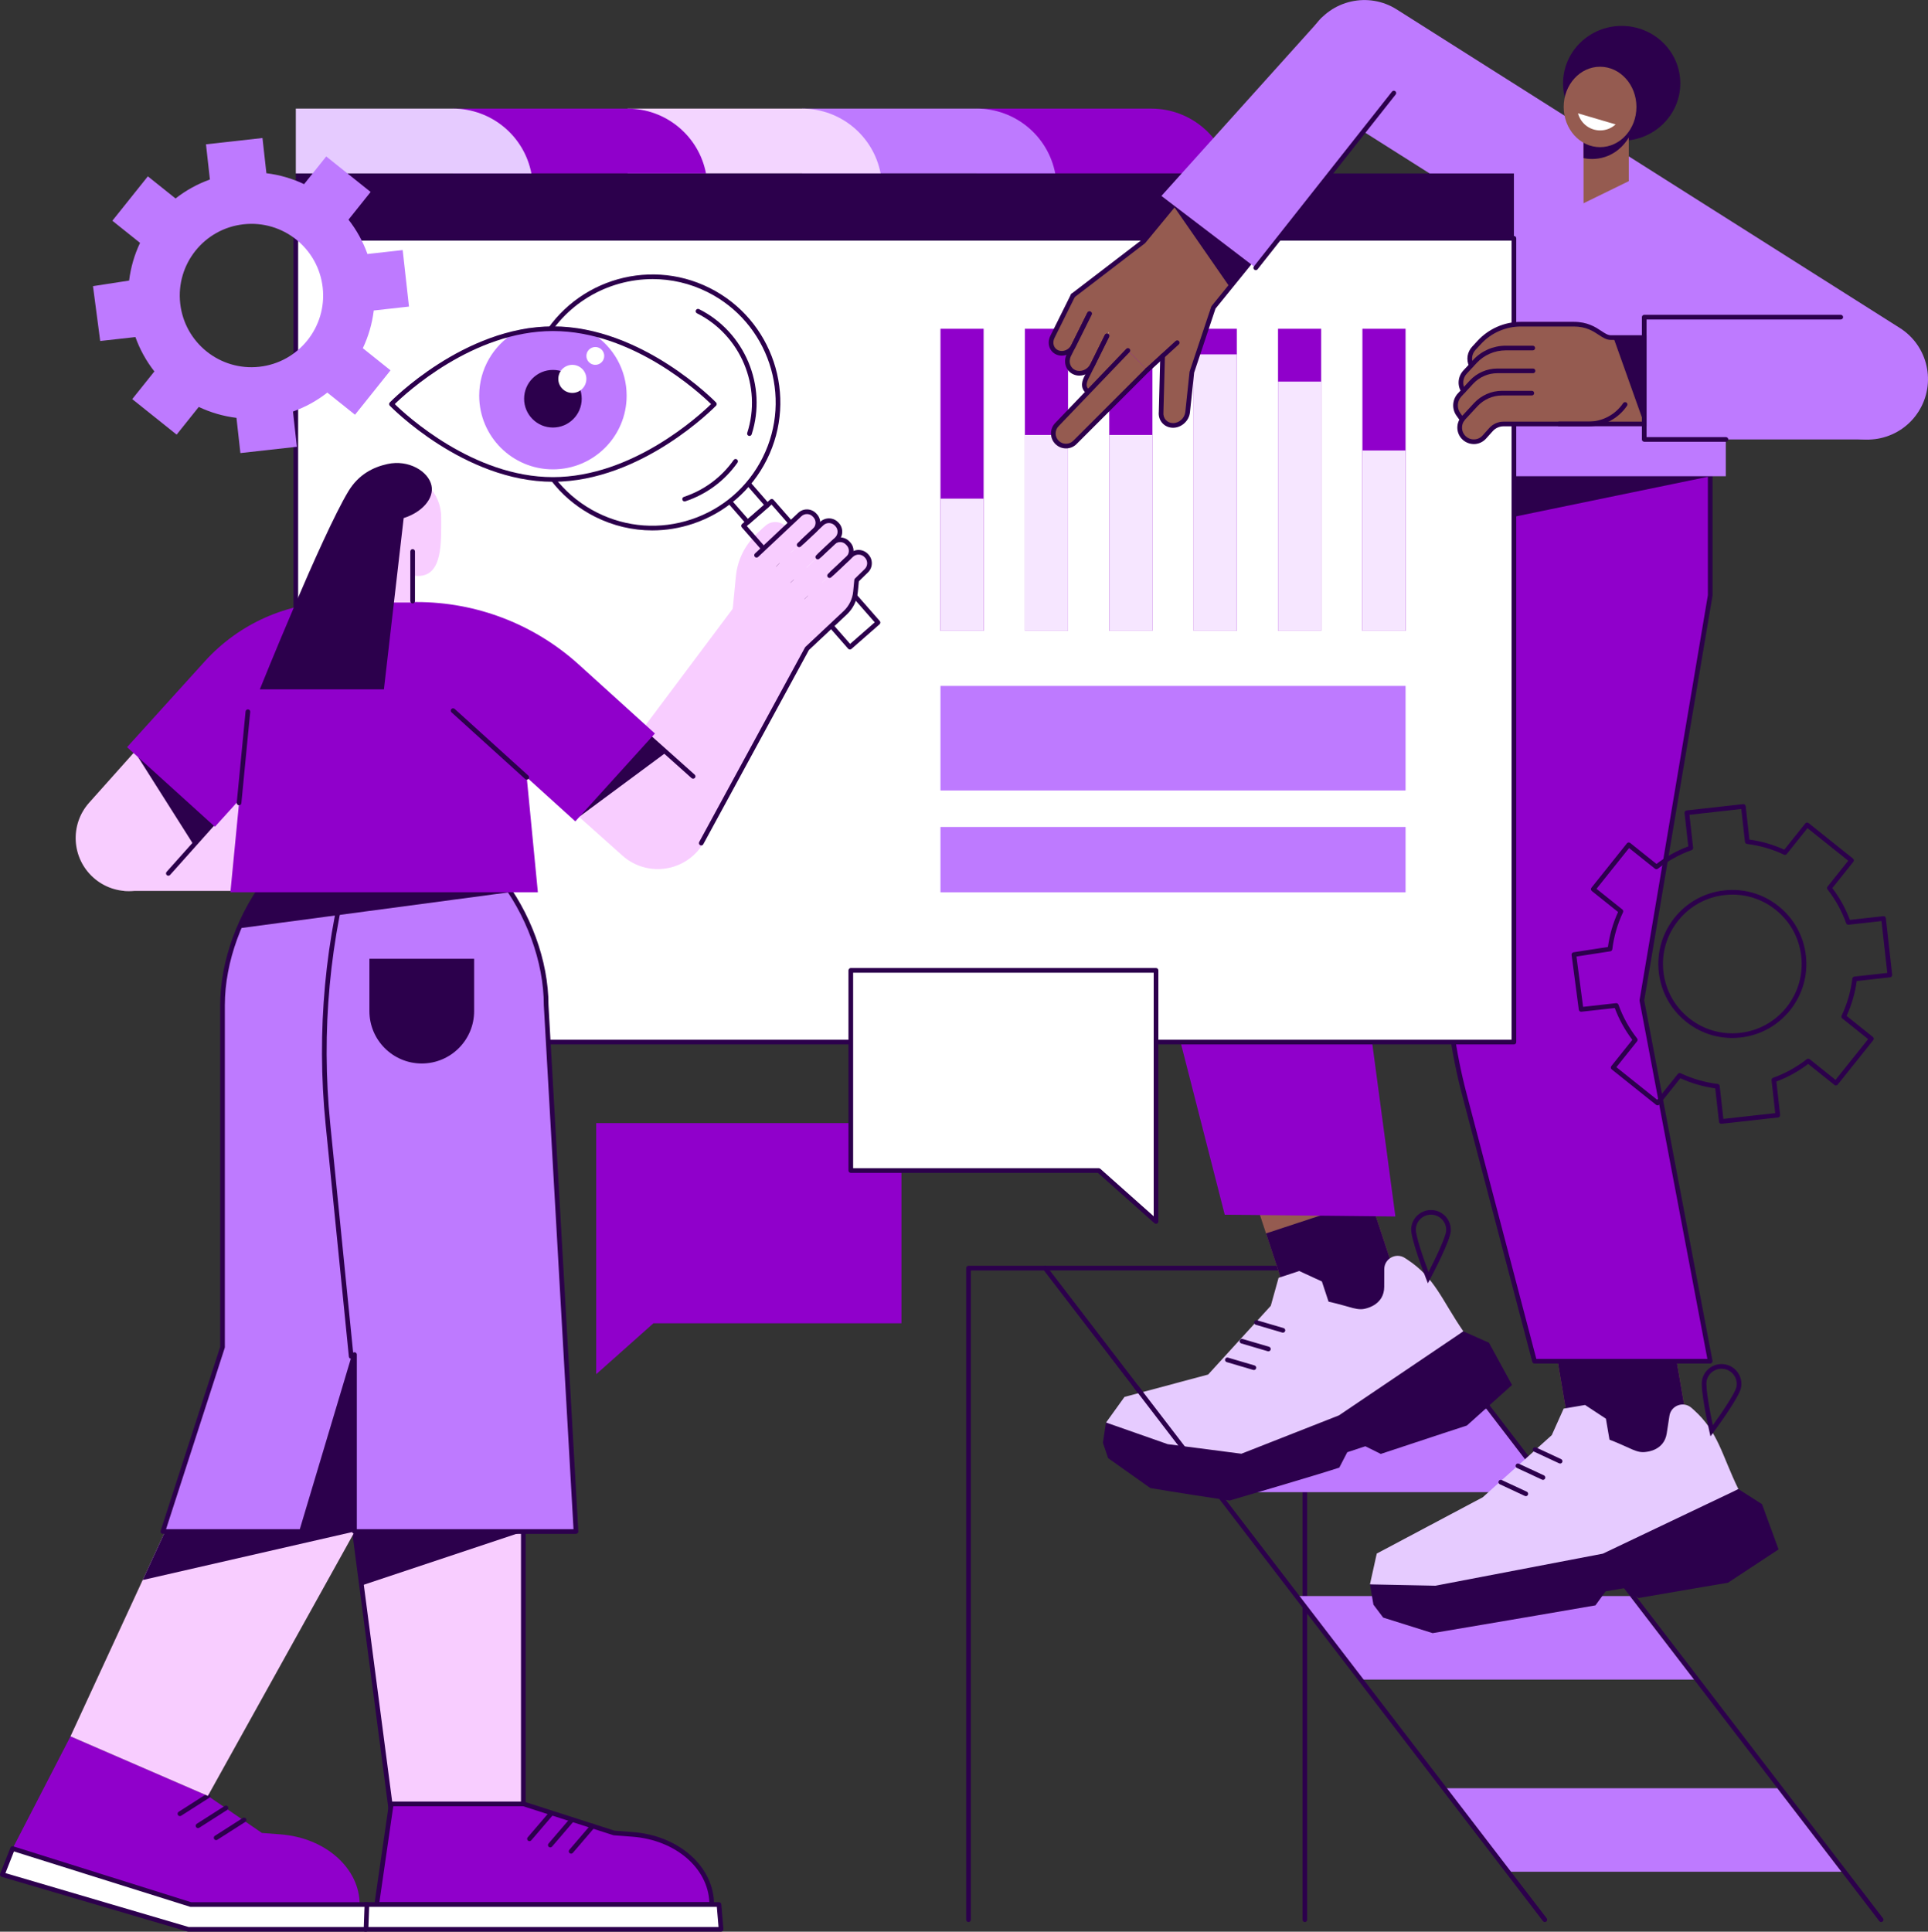 <svg width="543" height="544" viewBox="0 0 543 544" fill="none" xmlns="http://www.w3.org/2000/svg">
<rect x="0" y="0" width="543" height="544" fill="#333333" stroke="none"/>
<g clip-path="url(#clip0_2773_2932)">
<path d="M529.812 541.28C529.616 541.28 529.42 541.191 529.292 541.024L388.745 357.781H368.152V540.626C368.152 540.989 367.858 541.283 367.495 541.283C367.132 541.283 366.838 540.989 366.838 540.626V357.124C366.838 356.761 367.132 356.467 367.495 356.467H389.069C389.274 356.467 389.465 356.562 389.589 356.722L530.332 540.225C530.552 540.513 530.499 540.923 530.211 541.143C530.092 541.235 529.952 541.277 529.812 541.277V541.28Z" fill="#2C004C"/>
<path d="M364.777 449.473H459.036L477.088 472.997H383.043L364.777 449.473Z" fill="#BE7AFF"/>
<path d="M406.291 503.594H500.55L518.601 527.115H424.556L406.291 503.594Z" fill="#BE7AFF"/>
<path d="M324.191 396.709H418.575L436.615 420.231H342.46L324.191 396.709Z" fill="#BE7AFF"/>
<path d="M435.09 541.28C434.893 541.28 434.697 541.191 434.569 541.024L294.023 357.781H273.429V540.626C273.429 540.989 273.135 541.283 272.772 541.283C272.41 541.283 272.115 540.989 272.115 540.626V357.124C272.115 356.761 272.41 356.467 272.772 356.467H294.347C294.552 356.467 294.742 356.562 294.867 356.722L435.61 540.225C435.83 540.513 435.776 540.923 435.488 541.143C435.369 541.235 435.229 541.277 435.09 541.277V541.28Z" fill="#2C004C"/>
<path d="M367.464 357.777H294.382C294.019 357.777 293.725 357.482 293.725 357.12C293.725 356.757 294.019 356.463 294.382 356.463H367.464C367.827 356.463 368.121 356.757 368.121 357.12C368.121 357.482 367.827 357.777 367.464 357.777Z" fill="#2C004C"/>
<path d="M366.317 376.925L395.666 367.248L375.238 305.306L345.889 314.982L366.317 376.925Z" fill="#955B50"/>
<path d="M350.362 328.53L383.165 329.336L375.239 305.303L345.891 314.978L350.362 328.53Z" fill="#2C004C"/>
<path d="M366.315 376.925L395.664 367.248L385.912 337.677L356.563 347.354L366.315 376.925Z" fill="#2C004C"/>
<path d="M412.135 374.929C405.966 365.958 404.194 359.876 396.381 354.737L395.7 354.288C393.2 352.644 389.873 354.43 389.862 357.424L389.847 362.432C389.832 367.301 385.093 368.354 385.04 368.392C382.299 369.296 380.779 368.05 374.171 366.567L372.295 360.884L365.912 357.938L360.097 359.855L357.9 367.741L340.256 387.095L316.696 393.403L311.508 400.62L319.826 408.367L356.295 414.104L379.691 400.478L412.137 374.929H412.135Z" fill="#E6CBFF"/>
<path d="M419.353 378.137L412.135 374.93L377.102 398.594L349.624 409.399L328.885 406.709L311.481 400.6L310.625 406.331L312.1 410.644L323.979 419.063C323.979 419.063 331.48 420.362 346.315 422.576C346.315 422.576 371.008 415.365 377.197 413.305L379.445 408.971L384.534 407.294L388.884 409.452C402.437 404.931 413.142 401.453 413.142 401.453L425.855 390.036L419.353 378.14V378.137Z" fill="#2C004C"/>
<path d="M402.149 361.4L401.628 360.066C401.182 358.921 397.279 348.809 397.442 346.027C397.621 342.95 400.273 340.593 403.347 340.771C406.424 340.95 408.781 343.598 408.603 346.675C408.442 349.457 403.394 359.052 402.82 360.137L402.149 361.403V361.4ZM398.754 346.101C398.647 347.953 400.962 354.573 402.336 358.232C404.12 354.757 407.188 348.449 407.298 346.597C407.434 344.243 405.63 342.216 403.275 342.079C400.903 341.942 398.893 343.747 398.757 346.101H398.754Z" fill="#2C004C"/>
<path d="M361.319 375.299C361.26 375.299 361.194 375.291 361.135 375.273L353.67 373.076C353.322 372.975 353.123 372.609 353.227 372.262C353.328 371.914 353.694 371.715 354.041 371.819L361.506 374.015C361.854 374.116 362.053 374.482 361.949 374.83C361.866 375.115 361.604 375.299 361.319 375.299Z" fill="#2C004C"/>
<path d="M357.231 380.558C357.172 380.558 357.106 380.549 357.047 380.532L349.582 378.332C349.234 378.231 349.035 377.865 349.139 377.517C349.24 377.17 349.606 376.97 349.954 377.074L357.418 379.274C357.766 379.375 357.965 379.741 357.861 380.089C357.778 380.374 357.517 380.558 357.231 380.558Z" fill="#2C004C"/>
<path d="M353.137 385.82C353.078 385.82 353.013 385.811 352.953 385.793L345.488 383.594C345.14 383.493 344.941 383.127 345.045 382.779C345.146 382.431 345.512 382.232 345.86 382.336L353.325 384.536C353.673 384.637 353.872 385.003 353.768 385.35C353.684 385.636 353.423 385.82 353.137 385.82Z" fill="#2C004C"/>
<path d="M336.059 412.163C335.863 412.163 335.666 412.074 335.539 411.907L319.485 390.978C319.265 390.689 319.318 390.279 319.607 390.059C319.895 389.839 320.305 389.893 320.525 390.181L336.579 411.111C336.799 411.399 336.746 411.809 336.457 412.029C336.338 412.121 336.199 412.163 336.059 412.163Z" fill="#2C004C"/>
<path d="M444.005 414.48L476.584 408.924L465.303 342.795L432.724 348.352L444.005 414.48Z" fill="#955B50"/>
<path d="M435.149 362.667L469.952 370.14L465.291 342.816L432.711 348.375L435.149 362.667Z" fill="#2C004C"/>
<path d="M444.005 414.478L476.584 408.922L471.051 376.488L438.472 382.044L444.005 414.478Z" fill="#2C004C"/>
<path d="M476.418 396.497L477.025 397.041C483.984 403.286 484.835 409.567 489.594 419.355L453.702 439.785L396.587 450.264L385.828 446.188L387.749 437.511L417.617 421.65L437.033 404.169L440.381 396.696L446.416 395.667L452.287 399.532L453.295 405.432C459.61 407.884 460.927 409.341 463.772 408.856C463.831 408.827 468.671 408.491 469.414 403.681L470.175 398.729C470.63 395.771 474.189 394.499 476.415 396.5L476.418 396.497Z" fill="#E6CBFF"/>
<path d="M385.834 446.189L404.275 446.564L451.431 437.539L489.6 419.359L496.259 423.607L500.915 436.338L486.645 445.734C486.645 445.734 475.538 447.58 461.465 450.03L457.484 447.248L452.204 448.148L449.335 452.099C427.336 455.912 403.487 459.919 403.487 459.919L389.559 455.541L386.812 451.902L385.837 446.192L385.834 446.189Z" fill="#2C004C"/>
<path d="M481.74 404.489L481.425 403.092C481.155 401.895 478.803 391.312 479.377 388.587C479.683 387.127 480.542 385.873 481.794 385.055C483.046 384.241 484.538 383.961 486.001 384.267C487.46 384.574 488.715 385.433 489.532 386.684C490.347 387.936 490.629 389.428 490.32 390.89C489.746 393.616 483.325 402.352 482.597 403.339L481.743 404.489H481.74ZM484.835 385.459C484.015 385.459 483.212 385.697 482.507 386.155C481.55 386.779 480.893 387.739 480.658 388.857C480.278 390.67 481.58 397.564 482.391 401.383C484.675 398.215 488.646 392.433 489.03 390.62C489.265 389.502 489.051 388.358 488.426 387.403C487.802 386.446 486.842 385.789 485.724 385.555C485.427 385.492 485.13 385.462 484.835 385.462V385.459Z" fill="#2C004C"/>
<path d="M439.39 412.163C439.298 412.163 439.203 412.142 439.114 412.101L432.059 408.816C431.729 408.664 431.589 408.272 431.741 407.945C431.892 407.618 432.282 407.475 432.612 407.627L439.667 410.912C439.997 411.063 440.136 411.456 439.985 411.783C439.875 412.02 439.637 412.163 439.39 412.163Z" fill="#2C004C"/>
<path d="M434.562 416.753C434.47 416.753 434.375 416.732 434.285 416.69L427.231 413.406C426.901 413.254 426.761 412.862 426.913 412.535C427.064 412.208 427.454 412.065 427.784 412.217L434.838 415.501C435.168 415.653 435.308 416.045 435.156 416.372C435.047 416.61 434.809 416.753 434.562 416.753Z" fill="#2C004C"/>
<path d="M429.732 421.345C429.64 421.345 429.545 421.324 429.455 421.283L422.401 417.998C422.071 417.844 421.931 417.454 422.083 417.127C422.234 416.797 422.624 416.658 422.954 416.809L430.008 420.094C430.338 420.245 430.478 420.638 430.326 420.965C430.216 421.203 429.979 421.345 429.732 421.345Z" fill="#2C004C"/>
<path d="M432.181 123.751L425.415 167.682L410.744 236.353C405.672 260.094 406.246 284.698 412.418 308.178L432.181 383.341H481.656L462.41 281.731L481.65 167.726H481.659V123.748H432.184L432.181 123.751Z" fill="#9000CB"/>
<path d="M481.654 383.997H432.179C431.882 383.997 431.62 383.795 431.546 383.507L411.782 308.344C405.613 284.882 405.03 259.939 410.099 236.216L424.773 167.545L431.531 123.65C431.581 123.329 431.855 123.094 432.179 123.094H481.654C482.017 123.094 482.311 123.388 482.311 123.751V167.729C482.311 167.8 482.299 167.872 482.278 167.937L463.076 281.728L482.302 383.222C482.338 383.415 482.287 383.611 482.162 383.763C482.037 383.914 481.853 384 481.657 384L481.654 383.997ZM432.687 382.687H480.863L461.765 281.856C461.75 281.779 461.75 281.701 461.765 281.624L481.003 167.628V124.408H432.747L426.067 167.783L411.386 236.489C406.359 260.014 406.936 284.745 413.054 308.011L432.69 382.684L432.687 382.687Z" fill="#2C004C"/>
<path d="M456.934 176.343L461.408 132.594L412.192 127.564L411.478 134.553L334.635 215.697C323.828 227.105 319.639 243.264 323.534 258.486L344.936 342.085L392.996 342.587L381.199 254.375L445.354 175.157L456.94 176.34L456.934 176.343Z" fill="#9000CB"/>
<path d="M419.348 146.99L481.654 134.137V130.24H419.348V146.99Z" fill="#2C004C"/>
<path d="M535.074 92.368L393.377 2.66C385.428 -2.372 374.904 -0.009 369.867 7.939C364.834 15.888 367.198 26.41 375.147 31.446L411.788 54.644V134.108H486.051V101.66L516.845 121.153C524.794 126.186 535.318 123.823 540.354 115.874C545.387 107.926 543.024 97.403 535.074 92.368Z" fill="#BE7AFF"/>
<path d="M346.372 48.846H275.105V30.586H324.259C335.054 30.586 344.332 38.246 346.372 48.846Z" fill="#9000CB"/>
<path d="M297.194 48.846H225.928V30.586H275.082C285.876 30.586 295.155 38.246 297.194 48.846Z" fill="#BE7AFF"/>
<path d="M248.016 48.846H176.75V30.586H225.904C236.699 30.586 245.977 38.246 248.016 48.846Z" fill="#F3D5FF"/>
<path d="M198.839 48.846H127.572V30.586H176.726C187.521 30.586 196.799 38.246 198.839 48.846Z" fill="#9000CB"/>
<path d="M426.379 48.848H83.312V67.108H426.379V48.848Z" fill="#2C004C"/>
<path d="M127.549 30.584H83.312V48.844H149.662C147.622 38.244 138.347 30.584 127.549 30.584Z" fill="#E6CBFF"/>
<path d="M426.379 67.109H83.312V293.475H426.379V67.109Z" fill="white"/>
<path d="M426.378 294.13H83.311C82.949 294.13 82.654 293.836 82.654 293.473V67.11C82.654 66.747 82.949 66.453 83.311 66.453H426.378C426.741 66.453 427.035 66.747 427.035 67.11V293.476C427.035 293.839 426.741 294.133 426.378 294.133V294.13ZM83.968 292.819H425.724V67.767H83.968V292.819Z" fill="#2C004C"/>
<path d="M277.028 92.59H264.875V177.642H277.028V92.59Z" fill="#9000CB"/>
<path d="M300.798 92.59H288.645V177.642H300.798V92.59Z" fill="#9000CB"/>
<path d="M324.563 92.59H312.41V177.642H324.563V92.59Z" fill="#9000CB"/>
<path d="M348.329 92.59H336.176V177.642H348.329V92.59Z" fill="#9000CB"/>
<path d="M372.097 92.59H359.943V177.642H372.097V92.59Z" fill="#9000CB"/>
<path d="M395.862 92.59H383.709V177.642H395.862V92.59Z" fill="#9000CB"/>
<path d="M277.028 140.424H264.875V177.64H277.028V140.424Z" fill="#F6E6FF"/>
<path d="M300.798 122.488H288.645V177.643H300.798V122.488Z" fill="#F6E6FF"/>
<path d="M324.563 122.488H312.41V177.643H324.563V122.488Z" fill="#F6E6FF"/>
<path d="M348.329 99.799H336.176V177.643H348.329V99.799Z" fill="#F6E6FF"/>
<path d="M372.097 107.465H359.943V177.643H372.097V107.465Z" fill="#F6E6FF"/>
<path d="M395.862 126.863H383.709V177.643H395.862V126.863Z" fill="#F6E6FF"/>
<path d="M395.861 193.168H264.875V222.611H395.861V193.168Z" fill="#BE7AFF"/>
<path d="M395.861 232.891H264.875V251.282H395.861V232.891Z" fill="#BE7AFF"/>
<path d="M319.152 95.994L312.487 93.203L305.991 106.282C305.034 108.208 305.75 110.393 307.593 111.163C309.433 111.933 311.702 111 312.656 109.073L319.152 95.994Z" fill="#955B50"/>
<path d="M314.206 89.69L307.541 86.898L301.045 99.978C300.088 101.904 300.807 104.088 302.647 104.858C304.488 105.628 306.756 104.695 307.71 102.769L314.206 89.69Z" fill="#955B50"/>
<path d="M308.14 85.721L302.188 83.227L296.388 94.906C295.535 96.624 296.174 98.577 297.818 99.266C299.462 99.956 301.486 99.121 302.34 97.4L308.14 85.721Z" fill="#955B50"/>
<path d="M323.15 104.173L318.105 99.129L297.696 119.535C296.302 120.929 296.302 123.185 297.696 124.58C299.087 125.974 301.347 125.974 302.741 124.58L323.15 104.173Z" fill="#955B50"/>
<path d="M341.753 87.207L327.682 91.036L327.019 116.023C326.802 118.097 328.294 119.789 330.358 119.804C332.421 119.819 334.27 118.151 334.487 116.076L335.673 104.816L341.753 87.207Z" fill="#955B50"/>
<path d="M341.751 86.589L356.539 68.046L335.404 51.697L322.035 68.013L302.215 83.2L323.15 104.174L341.751 86.589Z" fill="#955B50"/>
<path d="M356.538 68.046L335.404 51.697L330.184 57.526L346.371 80.887L356.538 68.046Z" fill="#2C004C"/>
<path d="M306.223 110.789C306.066 110.789 305.908 110.733 305.783 110.62C303.934 108.952 305.043 106.72 305.406 105.988L311.173 94.318C311.334 93.994 311.726 93.861 312.053 94.021C312.377 94.182 312.511 94.574 312.35 94.901L306.58 106.571C305.673 108.393 306.084 109.124 306.66 109.648C306.928 109.888 306.952 110.305 306.708 110.575C306.577 110.718 306.399 110.792 306.22 110.792L306.223 110.789Z" fill="#2C004C"/>
<path d="M303.996 105.78C303.452 105.78 302.908 105.678 302.39 105.461C301.377 105.036 300.61 104.237 300.226 103.205C299.813 102.094 299.896 100.812 300.458 99.683L306.255 88.043C306.416 87.719 306.811 87.588 307.135 87.748C307.459 87.912 307.59 88.304 307.429 88.628L301.632 100.268C301.234 101.071 301.168 101.975 301.457 102.748C301.713 103.434 302.227 103.969 302.902 104.252C304.427 104.888 306.32 104.094 307.123 102.474L311.175 94.317C311.336 93.993 311.731 93.86 312.055 94.02C312.379 94.181 312.513 94.576 312.353 94.9L308.3 103.06C307.462 104.751 305.729 105.78 304.002 105.78H303.996Z" fill="#2C004C"/>
<path d="M299.022 100.161C298.525 100.161 298.032 100.069 297.562 99.87C296.64 99.484 295.939 98.755 295.591 97.816C295.216 96.805 295.291 95.64 295.799 94.615L301.599 82.936C301.76 82.612 302.155 82.478 302.479 82.638C302.803 82.799 302.937 83.194 302.776 83.518L296.976 95.197C296.629 95.899 296.572 96.686 296.822 97.358C297.045 97.953 297.488 98.416 298.073 98.66C299.402 99.216 301.052 98.52 301.754 97.109L306.258 88.042C306.418 87.718 306.814 87.585 307.138 87.745C307.462 87.906 307.596 88.301 307.435 88.625L302.931 97.691C302.17 99.228 300.594 100.161 299.028 100.161H299.022Z" fill="#2C004C"/>
<path d="M300.222 126.281C299.095 126.281 298.033 125.841 297.237 125.045C296.44 124.248 296 123.187 296 122.06C296 120.934 296.44 119.872 297.237 119.076L317.194 98.241C317.446 97.98 317.86 97.971 318.121 98.221C318.383 98.47 318.392 98.886 318.142 99.148L298.173 119.994C297.611 120.553 297.311 121.284 297.311 122.063C297.311 122.842 297.614 123.57 298.164 124.12C298.714 124.67 299.446 124.973 300.222 124.973C300.997 124.973 301.729 124.67 302.279 124.12L322.688 103.714C322.943 103.458 323.36 103.458 323.615 103.714C323.871 103.969 323.871 104.386 323.615 104.641L303.206 125.047C302.41 125.844 301.348 126.284 300.222 126.284V126.281Z" fill="#2C004C"/>
<path d="M330.383 120.462H330.35C329.173 120.453 328.109 119.983 327.353 119.139C326.589 118.283 326.236 117.153 326.364 115.955L326.777 100.248C326.786 99.892 327.077 99.609 327.431 99.609H327.449C327.811 99.618 328.097 99.921 328.088 100.281L327.669 116.038C327.579 116.915 327.814 117.685 328.329 118.262C328.834 118.827 329.553 119.142 330.356 119.148H330.38C332.101 119.148 333.647 117.745 333.831 116.009L335.018 104.749C335.024 104.701 335.032 104.654 335.047 104.609L341.127 86.382C341.151 86.307 341.189 86.239 341.24 86.177L353.616 70.91C353.842 70.63 354.255 70.586 354.538 70.815C354.82 71.043 354.862 71.454 354.633 71.736L342.331 86.911L336.311 104.957L335.134 116.145C334.884 118.532 332.752 120.462 330.377 120.462H330.383Z" fill="#2C004C"/>
<path d="M323.15 104.832C322.972 104.832 322.797 104.76 322.666 104.618C322.422 104.35 322.44 103.937 322.707 103.69L331.112 96.021C331.379 95.777 331.793 95.795 332.039 96.063C332.283 96.33 332.265 96.743 331.998 96.99L323.59 104.659C323.465 104.775 323.308 104.832 323.147 104.832H323.15Z" fill="#2C004C"/>
<path d="M302.216 83.857C302.02 83.857 301.824 83.767 301.696 83.601C301.476 83.313 301.529 82.902 301.818 82.682L321.579 67.54L332.341 54.494C332.569 54.215 332.983 54.176 333.265 54.405C333.545 54.637 333.583 55.05 333.354 55.329L322.545 68.435C322.512 68.474 322.476 68.51 322.438 68.539L302.617 83.729C302.499 83.821 302.359 83.862 302.219 83.862L302.216 83.857Z" fill="#2C004C"/>
<path d="M327.102 55.178L353.67 75.43L392.568 26.202L372.352 4.865L327.102 55.178Z" fill="#BE7AFF"/>
<path d="M353.667 76.084C353.524 76.084 353.381 76.036 353.259 75.941C352.974 75.718 352.926 75.305 353.152 75.019L392.05 25.792C392.273 25.509 392.686 25.459 392.971 25.685C393.257 25.908 393.304 26.321 393.078 26.606L354.181 75.834C354.05 75.997 353.86 76.084 353.667 76.084Z" fill="#2C004C"/>
<path d="M526.505 89.314H463.078V123.751H526.505V89.314Z" fill="#BE7AFF"/>
<path d="M486.092 124.409H463.079C462.716 124.409 462.422 124.114 462.422 123.752V89.315C462.422 88.953 462.716 88.658 463.079 88.658H518.431C518.794 88.658 519.088 88.953 519.088 89.315C519.088 89.678 518.794 89.972 518.431 89.972H463.736V123.098H486.092C486.455 123.098 486.749 123.392 486.749 123.755C486.749 124.117 486.455 124.412 486.092 124.412V124.409Z" fill="#2C004C"/>
<path d="M453.712 95.076C450.974 95.076 449.386 91.301 443.206 91.301H428.309C423.885 91.301 419.666 93.147 416.661 96.39L415.091 98.084C413.875 99.398 413.608 101.297 414.348 102.87L414.375 102.888L412.609 104.796C411.259 106.253 411.078 108.431 412.142 110.084L411.084 111.229C409.683 112.742 409.541 115.033 410.748 116.707L411.8 118.166C410.864 119.534 410.858 121.359 411.851 122.735C413.337 124.798 416.352 124.959 418.046 123.065L419.931 120.964C420.832 119.959 422.116 119.385 423.466 119.385H463.077V95.073H453.709L453.712 95.076Z" fill="#955B50"/>
<path d="M454.416 95.076L463.079 119.388V95.076H454.416Z" fill="#2C004C"/>
<path d="M412.147 110.743C411.93 110.743 411.719 110.636 411.594 110.442C410.363 108.528 410.583 106.025 412.129 104.352L414.903 101.355C417.254 98.814 420.59 97.357 424.053 97.357H431.687C432.05 97.357 432.345 97.652 432.345 98.014C432.345 98.377 432.05 98.671 431.687 98.671H424.053C420.955 98.671 417.971 99.976 415.866 102.25L413.092 105.246C411.95 106.477 411.79 108.323 412.697 109.735C412.893 110.041 412.804 110.445 412.5 110.642C412.39 110.713 412.269 110.746 412.147 110.746V110.743Z" fill="#2C004C"/>
<path d="M411.811 118.837C411.606 118.837 411.407 118.742 411.279 118.563L410.218 117.089C408.835 115.169 408.999 112.517 410.604 110.781L413.934 107.188C415.935 105.027 418.771 103.787 421.717 103.787H431.76C432.122 103.787 432.417 104.081 432.417 104.444C432.417 104.807 432.122 105.101 431.76 105.101H421.717C419.137 105.101 416.648 106.186 414.897 108.082L411.568 111.676C410.384 112.954 410.262 114.91 411.282 116.325L412.344 117.797C412.555 118.091 412.489 118.501 412.195 118.712C412.079 118.795 411.945 118.837 411.811 118.837Z" fill="#2C004C"/>
<path d="M463.735 120.045H439.096C438.733 120.045 438.439 119.751 438.439 119.388C438.439 119.025 438.733 118.731 439.096 118.731H462.424V95.73H453.711C452.421 95.73 451.416 95.064 450.25 94.294C448.678 93.251 446.719 91.955 443.208 91.955H428.31C424.086 91.955 420.016 93.732 417.144 96.832L415.574 98.527C414.552 99.633 414.305 101.226 414.944 102.587C415.099 102.914 414.956 103.307 414.629 103.458C414.302 103.613 413.91 103.47 413.758 103.143C412.89 101.294 413.226 99.133 414.614 97.632L416.184 95.935C419.302 92.567 423.723 90.635 428.313 90.635H443.211C447.117 90.635 449.35 92.115 450.979 93.194C452.007 93.875 452.816 94.413 453.714 94.413H463.738V120.036L463.735 120.045Z" fill="#2C004C"/>
<path d="M415.087 125.05C415.004 125.05 414.921 125.05 414.834 125.044C413.425 124.97 412.144 124.268 411.317 123.124C410.033 121.34 410.185 118.876 411.677 117.265L415.15 113.514C417.183 111.317 420.067 110.057 423.063 110.057H431.42C431.783 110.057 432.077 110.351 432.077 110.714C432.077 111.076 431.783 111.37 431.42 111.37H423.063C420.432 111.37 417.899 112.479 416.113 114.408L412.64 118.16C411.57 119.316 411.463 121.085 412.382 122.363C412.973 123.183 413.892 123.686 414.903 123.739C415.92 123.793 416.883 123.391 417.558 122.639L419.442 120.538C420.465 119.396 421.931 118.739 423.465 118.739H447.331C451.267 118.739 454.939 116.792 457.148 113.532C457.353 113.231 457.76 113.154 458.06 113.356C458.361 113.561 458.438 113.968 458.236 114.269C455.78 117.889 451.704 120.053 447.331 120.053H423.465C422.302 120.053 421.193 120.55 420.418 121.415L418.533 123.516C417.647 124.503 416.401 125.059 415.084 125.059L415.087 125.05Z" fill="#2C004C"/>
<path d="M456.726 39.638C465.845 39.638 473.238 32.398 473.238 23.467C473.238 14.537 465.845 7.297 456.726 7.297C447.607 7.297 440.215 14.537 440.215 23.467C440.215 32.398 447.607 39.638 456.726 39.638Z" fill="#2C004C"/>
<path d="M458.733 51.014L445.994 57.236V33.881H458.733V51.014Z" fill="#955B50"/>
<path d="M458.733 38.707V33.877H445.994V44.536C447.145 44.765 449.437 45.054 452.068 44.186C456.185 42.83 458.21 39.608 458.733 38.704V38.707Z" fill="#2C004C"/>
<path d="M450.637 41.44C456.295 41.44 460.882 36.37 460.882 30.117C460.882 23.864 456.295 18.795 450.637 18.795C444.979 18.795 440.393 23.864 440.393 30.117C440.393 36.37 444.979 41.44 450.637 41.44Z" fill="#955B50"/>
<path d="M455.022 35.031C454.032 35.938 452.757 36.55 451.318 36.696C448.11 37.023 445.218 34.939 444.424 31.916L455.022 35.031Z" fill="white"/>
<path d="M115.184 86.336L113.409 70.427L103.492 71.533C102.225 67.99 100.409 64.735 98.153 61.855L104.387 54.058L91.883 44.061L85.648 51.858C82.343 50.292 78.766 49.236 75.029 48.782L73.923 38.865L58.012 40.64L59.118 50.556C55.575 51.822 52.319 53.639 49.438 55.895L41.641 49.661L31.643 62.164L39.441 68.397C37.874 71.703 36.819 75.278 36.364 79.015L26.188 80.585L28.221 96.03L38.139 94.924C39.405 98.467 41.221 101.722 43.478 104.602L37.244 112.399L49.748 122.396L55.982 114.599C59.288 116.165 62.864 117.221 66.598 117.676L67.704 127.592L83.615 125.817L82.509 115.901C86.053 114.635 89.308 112.818 92.189 110.562L99.987 116.796L109.985 104.293L102.187 98.06C103.753 94.754 104.809 91.178 105.264 87.445L115.181 86.339L115.184 86.336ZM73.055 103.289C61.975 104.525 51.989 96.544 50.755 85.462C49.519 74.384 57.501 64.399 68.584 63.166C79.667 61.932 89.65 69.91 90.884 80.992C92.121 92.07 84.138 102.055 73.055 103.289Z" fill="#BE7AFF"/>
<path d="M112.187 525.668H147.389V421.377L99.838 431.308L112.187 525.668Z" fill="#F8CDFF"/>
<path d="M147.389 526.323H112.187C111.857 526.323 111.58 526.079 111.536 525.752L99.189 431.392C99.145 431.054 99.371 430.736 99.707 430.664L147.258 420.733C147.451 420.691 147.653 420.742 147.805 420.867C147.957 420.992 148.046 421.179 148.046 421.375V525.663C148.046 526.026 147.752 526.32 147.389 526.32V526.323ZM112.76 525.012H146.732V422.187L100.566 431.827L112.76 525.012Z" fill="#2C004C"/>
<path d="M101.827 446.498L147.389 431.309H99.838L101.827 446.498Z" fill="#2C004C"/>
<path d="M200.453 536.354H106.096L110.198 508.002H147.425L172.918 516.191L178.212 516.598C190.823 517.57 200.453 526.122 200.453 536.351V536.354Z" fill="#9000CB"/>
<path d="M200.454 537.01H106.097C105.907 537.01 105.725 536.927 105.601 536.784C105.476 536.642 105.419 536.449 105.446 536.261L109.549 507.909C109.596 507.588 109.873 507.348 110.197 507.348H147.423C147.492 507.348 147.56 507.36 147.622 507.38L173.041 515.546L178.258 515.947C191.282 516.952 201.105 525.724 201.105 536.353C201.105 536.716 200.811 537.01 200.448 537.01H200.454ZM106.852 535.7H199.782C199.384 526.06 190.221 518.188 178.16 517.258L172.865 516.851C172.815 516.848 172.764 516.836 172.714 516.821L147.319 508.662H110.764L106.852 535.7Z" fill="#2C004C"/>
<path d="M203.084 543.327H102.867V536.354H202.495L203.084 543.327Z" fill="white"/>
<path d="M203.084 543.985H102.868C102.505 543.985 102.211 543.69 102.211 543.328V536.354C102.211 535.992 102.505 535.697 102.868 535.697H202.499C202.841 535.697 203.123 535.959 203.153 536.298L203.738 543.271C203.753 543.456 203.691 543.634 203.569 543.771C203.444 543.904 203.269 543.982 203.087 543.982L203.084 543.985ZM103.522 542.674H202.368L201.892 537.011H103.522V542.674Z" fill="#2C004C"/>
<path d="M160.842 522.026C160.69 522.026 160.539 521.975 160.417 521.868C160.14 521.634 160.111 521.217 160.345 520.944L166.428 513.843C166.663 513.566 167.076 513.536 167.353 513.771C167.629 514.006 167.659 514.422 167.424 514.696L161.341 521.797C161.211 521.949 161.029 522.026 160.842 522.026Z" fill="#2C004C"/>
<path d="M154.979 520.266C154.827 520.266 154.675 520.216 154.554 520.109C154.277 519.874 154.247 519.458 154.482 519.184L160.565 512.083C160.8 511.806 161.213 511.777 161.489 512.011C161.766 512.246 161.795 512.662 161.561 512.936L155.478 520.037C155.347 520.189 155.166 520.266 154.979 520.266Z" fill="#2C004C"/>
<path d="M149.117 518.51C148.966 518.51 148.814 518.46 148.692 518.353C148.416 518.118 148.386 517.702 148.621 517.428L154.703 510.327C154.938 510.05 155.351 510.021 155.628 510.256C155.904 510.49 155.934 510.907 155.699 511.18L149.617 518.281C149.486 518.433 149.305 518.51 149.117 518.51Z" fill="#2C004C"/>
<path d="M101.299 536.353H51.203L3.541 520.587L19.856 488.986L58.549 505.757L73.761 516.194L79.056 516.601C91.667 517.573 101.296 526.125 101.296 536.353H101.299Z" fill="#9000CB"/>
<path d="M103.087 543.329H53.006L0.656 527.925L3.54 520.592L53.722 536.355H103.343L103.087 543.329Z" fill="white"/>
<path d="M103.088 543.985H53.003C52.941 543.985 52.878 543.976 52.819 543.958L0.469 528.555C0.294 528.504 0.145 528.379 0.065 528.213C-0.016 528.046 -0.024 527.856 0.044 527.684L2.931 520.347C3.055 520.026 3.409 519.86 3.736 519.961L53.821 535.698H103.34C103.519 535.698 103.688 535.769 103.813 535.897C103.938 536.025 104.003 536.197 103.997 536.375L103.742 543.349C103.73 543.703 103.438 543.982 103.085 543.982L103.088 543.985ZM53.101 542.674H102.457L102.662 537.011H53.723C53.657 537.011 53.589 537.002 53.526 536.982L3.93 521.4L1.53 527.499L53.101 542.674Z" fill="#2C004C"/>
<path d="M60.867 518.21C60.65 518.21 60.439 518.103 60.314 517.907C60.118 517.601 60.21 517.196 60.514 517L68.395 511.971C68.701 511.774 69.105 511.867 69.301 512.17C69.498 512.476 69.406 512.88 69.102 513.076L61.221 518.106C61.111 518.174 60.989 518.21 60.87 518.21H60.867Z" fill="#2C004C"/>
<path d="M55.768 514.827C55.551 514.827 55.34 514.72 55.215 514.524C55.019 514.218 55.111 513.813 55.414 513.617L63.295 508.588C63.601 508.392 64.006 508.484 64.202 508.787C64.398 509.093 64.306 509.497 64.003 509.694L56.121 514.723C56.011 514.791 55.89 514.827 55.768 514.827Z" fill="#2C004C"/>
<path d="M50.67 511.445C50.453 511.445 50.242 511.338 50.117 511.142C49.921 510.836 50.013 510.431 50.316 510.235L58.197 505.206C58.504 505.01 58.908 505.099 59.104 505.405C59.3 505.711 59.208 506.115 58.905 506.311L51.024 511.341C50.914 511.409 50.792 511.445 50.67 511.445Z" fill="#2C004C"/>
<path d="M19.855 488.987L58.551 505.758L126.675 383.148L71.923 376.213L19.855 488.987Z" fill="#F8CDFF"/>
<path d="M40.182 444.967L99.839 431.308L126.675 383.148L71.923 376.213L40.182 444.967Z" fill="#2C004C"/>
<path d="M108.243 229.088C83.074 229.088 62.671 257.892 62.671 283.057V379.384L45.865 431.308H84.929L99.841 381.468V431.308H162.219L153.817 283.057C153.817 257.892 133.414 229.088 108.246 229.088H108.243Z" fill="#BE7AFF"/>
<path d="M162.219 431.962H99.841C99.478 431.962 99.184 431.668 99.184 431.305V385.944L85.556 431.492C85.473 431.772 85.218 431.959 84.929 431.959H45.865C45.654 431.959 45.458 431.858 45.336 431.688C45.211 431.519 45.178 431.299 45.244 431.1L62.017 379.274V283.051C62.017 270.587 67.059 256.818 75.508 246.221C84.656 234.747 96.283 228.428 108.246 228.428C120.208 228.428 131.835 234.747 140.983 246.221C149.432 256.818 154.474 270.587 154.474 283.051L162.876 431.266C162.884 431.448 162.822 431.623 162.697 431.754C162.572 431.885 162.4 431.959 162.221 431.959L162.219 431.962ZM100.495 430.651H161.523L153.16 283.092C153.16 270.878 148.222 257.416 139.954 247.045C131.063 235.889 119.801 229.745 108.243 229.745C96.684 229.745 85.423 235.889 76.531 247.045C68.263 257.419 63.325 270.881 63.325 283.057V379.384C63.325 379.452 63.313 379.521 63.292 379.586L46.763 430.651H84.439L99.211 381.28C99.303 380.968 99.615 380.766 99.933 380.82C100.254 380.867 100.495 381.144 100.495 381.468V430.651Z" fill="#2C004C"/>
<path d="M98.91 382.649C98.577 382.649 98.292 382.396 98.259 382.057L91.713 316.704C89.073 290.352 91.508 264.102 98.949 238.684L100.89 232.052C100.991 231.704 101.357 231.505 101.705 231.606C102.053 231.707 102.252 232.073 102.151 232.421L100.209 239.053C92.816 264.307 90.396 290.391 93.018 316.573L99.564 381.926C99.6 382.286 99.338 382.607 98.976 382.646C98.955 382.646 98.931 382.649 98.91 382.649Z" fill="#2C004C"/>
<path d="M143.777 251.23C136.377 233.627 126.246 229.088 108.242 229.088C90.238 229.088 74.681 243.829 67.281 261.432L143.777 251.23Z" fill="#2C004C"/>
<path d="M104.041 270.012H133.532V284.755C133.532 292.894 126.923 299.499 118.787 299.499C110.647 299.499 104.041 292.891 104.041 284.755V270.012Z" fill="#2C004C"/>
<path d="M84.659 225.021H35.012V250.9H84.659V225.021Z" fill="#F8CDFF"/>
<path d="M26.303 247.155C20.143 241.656 19.611 232.203 25.111 226.047L44.732 204.083C50.232 197.924 59.686 197.392 65.842 202.892C72.002 208.391 72.534 217.843 67.035 223.999L47.413 245.963C41.914 252.122 32.46 252.654 26.303 247.155Z" fill="#F8CDFF"/>
<path d="M54.56 237.96L37.93 211.695L54.694 192.93L76.994 212.849L54.56 237.96Z" fill="#2C004C"/>
<path d="M47.414 246.619C47.26 246.619 47.102 246.563 46.977 246.453C46.707 246.212 46.683 245.796 46.924 245.525L66.545 223.561C66.786 223.291 67.202 223.267 67.47 223.508C67.74 223.749 67.764 224.165 67.523 224.435L47.902 246.399C47.771 246.545 47.593 246.619 47.411 246.619H47.414Z" fill="#2C004C"/>
<path d="M196.408 239.757C190.908 245.916 181.454 246.448 175.297 240.949L153.33 221.33C147.17 215.831 146.638 206.378 152.138 200.222C157.638 194.063 167.092 193.531 173.249 199.03L195.215 218.649C201.375 224.148 201.907 233.601 196.408 239.757Z" fill="#F8CDFF"/>
<path d="M221.656 148.629L209.854 159.327L212.556 150.903L215.499 148.136C217.146 146.587 219.729 146.646 221.305 148.266L221.656 148.629Z" fill="#F8CDFF"/>
<path d="M236.472 168.804L226.866 182.974L205.625 179.121L207.266 162.264C207.706 157.731 209.781 153.51 213.099 150.389L215.129 148.48L236.472 168.807V168.804Z" fill="#F8CDFF"/>
<path d="M183.743 148.699C203.285 148.699 219.126 132.86 219.126 113.32C219.126 93.781 203.285 77.941 183.743 77.941C164.201 77.941 148.359 93.781 148.359 113.32C148.359 132.86 164.201 148.699 183.743 148.699Z" fill="white"/>
<path d="M239.362 182.914C239.181 182.914 239 182.84 238.869 182.691L208.914 148.507C208.798 148.376 208.742 148.204 208.754 148.029C208.765 147.853 208.846 147.693 208.979 147.58L216.932 140.68C217.202 140.443 217.619 140.472 217.854 140.743L247.776 174.891C247.892 175.022 247.948 175.194 247.936 175.367C247.924 175.539 247.844 175.703 247.713 175.816L239.797 182.751C239.672 182.86 239.517 182.914 239.365 182.914H239.362ZM210.332 148.136L239.422 181.333L246.355 175.263L217.295 142.098L210.332 148.139V148.136Z" fill="#2C004C"/>
<path d="M183.706 149.372C178.183 149.372 172.698 148.088 167.617 145.546C149.845 136.656 142.621 114.968 151.513 97.198C160.405 79.429 182.095 72.205 199.867 81.096C217.639 89.987 224.863 111.675 215.971 129.444C211.663 138.053 204.261 144.467 195.128 147.508C191.388 148.754 187.538 149.372 183.706 149.372ZM183.798 78.602C171.054 78.602 158.767 85.635 152.687 97.784C144.119 114.906 151.082 135.805 168.206 144.372C176.503 148.522 185.915 149.194 194.718 146.263C203.518 143.332 210.65 137.149 214.8 128.856C223.368 111.734 216.405 90.834 199.281 82.267C194.308 79.779 189.016 78.599 183.798 78.599V78.602Z" fill="#2C004C"/>
<path d="M192.815 141.213C192.541 141.213 192.283 141.04 192.193 140.764C192.08 140.419 192.265 140.047 192.61 139.934C198.326 138.032 203.178 134.438 206.639 129.542C206.847 129.248 207.257 129.177 207.551 129.385C207.849 129.593 207.917 130.003 207.709 130.297C204.085 135.422 199.007 139.185 193.023 141.177C192.954 141.201 192.883 141.21 192.815 141.21V141.213Z" fill="#2C004C"/>
<path d="M211.078 122.774C211.012 122.774 210.944 122.765 210.876 122.741C210.531 122.631 210.34 122.259 210.453 121.914C214.672 108.862 208.586 94.38 196.296 88.233C195.972 88.069 195.842 87.677 196.002 87.353C196.166 87.029 196.558 86.898 196.882 87.059C209.746 93.494 216.117 108.651 211.702 122.316C211.613 122.592 211.354 122.771 211.078 122.771V122.774Z" fill="#2C004C"/>
<path d="M210.584 147.715C210.4 147.715 210.219 147.638 210.091 147.489L205.171 141.847C204.933 141.574 204.963 141.161 205.233 140.923C205.507 140.685 205.92 140.715 206.158 140.985L210.647 146.131L215.166 142.192L210.355 136.675C210.118 136.402 210.147 135.989 210.418 135.751C210.691 135.513 211.105 135.543 211.342 135.813L216.584 141.824C216.822 142.097 216.792 142.51 216.521 142.748L211.012 147.549C210.888 147.656 210.733 147.709 210.581 147.709L210.584 147.715Z" fill="#2C004C"/>
<path d="M201.197 113.797C201.197 113.797 180.839 135.024 155.723 135.024C130.608 135.024 110.25 113.797 110.25 113.797C110.25 113.797 130.608 92.57 155.723 92.57C180.839 92.57 201.197 113.797 201.197 113.797Z" fill="white"/>
<path d="M176.488 111.421C176.488 122.886 167.192 132.181 155.726 132.181C144.259 132.181 134.963 122.886 134.963 111.421C134.963 103.883 138.979 97.284 144.99 93.649C148.124 91.752 151.795 92.57 155.726 92.57C159.656 92.57 163.66 91.856 166.883 93.913C172.659 97.599 176.488 104.064 176.488 111.424V111.421Z" fill="#BE7AFF"/>
<path d="M155.722 120.402C160.203 120.402 163.835 116.77 163.835 112.29C163.835 107.81 160.203 104.178 155.722 104.178C151.242 104.178 147.609 107.81 147.609 112.29C147.609 116.77 151.242 120.402 155.722 120.402Z" fill="#2C004C"/>
<path d="M168.624 102.557C169.906 102.026 170.515 100.557 169.984 99.275C169.453 97.993 167.984 97.385 166.702 97.916C165.42 98.447 164.811 99.916 165.342 101.198C165.873 102.479 167.343 103.088 168.624 102.557Z" fill="white"/>
<path d="M161.192 110.655C163.376 110.655 165.146 108.885 165.146 106.701C165.146 104.518 163.376 102.748 161.192 102.748C159.009 102.748 157.238 104.518 157.238 106.701C157.238 108.885 159.009 110.655 161.192 110.655Z" fill="white"/>
<path d="M155.723 135.677C130.62 135.677 109.982 114.463 109.777 114.249C109.533 113.996 109.533 113.595 109.777 113.339C109.982 113.125 130.62 91.91 155.723 91.91C180.826 91.91 201.464 113.125 201.669 113.339C201.913 113.592 201.913 113.993 201.669 114.249C201.464 114.463 180.826 135.677 155.723 135.677ZM111.18 113.797C114.316 116.861 133.224 134.367 155.723 134.367C178.222 134.367 197.132 116.861 200.266 113.797C197.129 110.732 178.222 93.227 155.723 93.227C133.224 93.227 114.313 110.732 111.18 113.797Z" fill="#2C004C"/>
<path d="M211.83 157.521L225.258 144.896C226.431 143.792 228.283 143.847 229.388 145.023L229.558 145.203C230.661 146.377 230.607 148.227 229.431 149.333L216.003 161.958L211.832 157.524L211.83 157.521Z" fill="#F8CDFF"/>
<path d="M217.314 160.723L231.448 147.434C232.63 146.322 234.492 146.379 235.604 147.561L235.749 147.715C236.861 148.897 236.803 150.759 235.621 151.871L221.487 165.16L217.316 160.725L217.314 160.723Z" fill="#F8CDFF"/>
<path d="M225.865 169.398L239.771 156.323C240.963 155.203 242.841 155.261 243.961 156.452L244.071 156.569C245.191 157.76 245.133 159.638 243.942 160.758L230.036 173.833L225.865 169.398Z" fill="#F8CDFF"/>
<path d="M238.039 172.565L226.983 182.883L222.791 178.424L241.488 160.922L240.935 166.659C240.718 168.915 239.689 171.014 238.036 172.565H238.039Z" fill="#F8CDFF"/>
<path d="M238.724 152.915L238.95 153.156C240.038 154.316 239.818 156.289 238.456 157.57L224.87 170.343L220.699 165.908L234.285 153.135C235.647 151.857 237.633 151.756 238.721 152.915H238.724Z" fill="#F8CDFF"/>
<path d="M230.855 157.019C230.679 157.019 230.507 156.951 230.376 156.811C230.126 156.546 230.141 156.133 230.406 155.884L235.174 151.401C236.09 150.539 236.135 149.091 235.273 148.173L235.127 148.021C234.708 147.575 234.143 147.323 233.533 147.302C232.921 147.281 232.344 147.501 231.898 147.92L226.482 153.012C226.217 153.259 225.804 153.247 225.554 152.982C225.307 152.718 225.319 152.305 225.584 152.055L231.001 146.963C231.699 146.306 232.618 145.958 233.575 145.988C234.535 146.018 235.427 146.419 236.084 147.118L236.23 147.272C237.588 148.717 237.517 150.997 236.075 152.352L231.307 156.835C231.179 156.954 231.018 157.013 230.858 157.013L230.855 157.019Z" fill="#2C004C"/>
<path d="M234.323 162.115C234.147 162.115 233.975 162.046 233.844 161.907C233.597 161.642 233.609 161.229 233.874 160.979L238.375 156.746C239.266 155.908 239.311 154.496 238.473 153.604L238.247 153.364C237.839 152.93 237.289 152.683 236.695 152.665C236.103 152.647 235.535 152.861 235.104 153.268L230.761 157.353C230.496 157.602 230.083 157.587 229.833 157.323C229.587 157.058 229.599 156.645 229.863 156.395L234.207 152.311C234.893 151.663 235.794 151.318 236.737 151.354C237.679 151.384 238.556 151.779 239.204 152.466L239.43 152.707C240.765 154.127 240.696 156.369 239.275 157.703L234.774 161.936C234.647 162.055 234.486 162.115 234.326 162.115H234.323Z" fill="#2C004C"/>
<path d="M227.765 181.75L197.498 237.429L174.301 214.255L211.554 164.51L227.765 181.75Z" fill="#F8CDFF"/>
<path d="M213.07 157.023C212.895 157.023 212.722 156.954 212.591 156.815C212.345 156.55 212.356 156.137 212.621 155.887L224.81 144.428C225.506 143.774 226.415 143.426 227.37 143.459C228.324 143.489 229.21 143.887 229.867 144.586L230.036 144.767C231.386 146.203 231.318 148.471 229.882 149.823L225.523 153.922C225.259 154.172 224.846 154.157 224.596 153.893C224.349 153.628 224.361 153.215 224.626 152.965L228.984 148.866C229.894 148.01 229.938 146.574 229.082 145.665L228.912 145.483C228.499 145.043 227.937 144.791 227.334 144.77C226.73 144.755 226.154 144.969 225.714 145.385L213.525 156.844C213.397 156.963 213.236 157.023 213.076 157.023H213.07Z" fill="#2C004C"/>
<path d="M197.499 238.086C197.392 238.086 197.285 238.06 197.186 238.006C196.868 237.834 196.749 237.435 196.925 237.117L226.719 182.334C226.752 182.272 226.797 182.218 226.847 182.167L237.594 172.088C239.128 170.646 240.085 168.696 240.288 166.597L240.603 163.328C240.618 163.173 240.686 163.027 240.799 162.92L243.492 160.299C243.95 159.868 244.209 159.297 244.227 158.682C244.244 158.066 244.025 157.478 243.599 157.029L243.489 156.913C242.618 155.986 241.153 155.941 240.225 156.815L234.083 162.591C233.819 162.837 233.405 162.825 233.156 162.561C232.909 162.296 232.921 161.883 233.185 161.633L239.327 155.858C240.781 154.49 243.079 154.562 244.447 156.015L244.557 156.134C245.217 156.839 245.567 157.757 245.538 158.726C245.508 159.692 245.104 160.59 244.399 161.253L241.887 163.699L241.596 166.728C241.364 169.142 240.261 171.386 238.495 173.048L227.822 183.056L198.078 237.748C197.959 237.968 197.733 238.089 197.502 238.089L197.499 238.086Z" fill="#2C004C"/>
<path d="M195.217 219.303C195.063 219.303 194.905 219.247 194.78 219.137L172.813 199.518C172.543 199.277 172.519 198.861 172.76 198.591C173.001 198.32 173.417 198.296 173.684 198.537L195.651 218.156C195.922 218.397 195.945 218.813 195.705 219.083C195.574 219.229 195.396 219.303 195.214 219.303H195.217Z" fill="#2C004C"/>
<path d="M187.639 211.879L163.348 229.863L142.178 211.368L162.099 189.068L187.639 211.879Z" fill="#2C004C"/>
<path d="M184.449 206.565L162.982 187.124C150.49 175.814 134.24 169.548 117.389 169.551H95.295C80.974 169.551 67.32 175.606 57.705 186.221L35.783 210.423L60.527 232.83L67.412 225.229L64.891 251.265H151.482L148.349 218.915L162.036 231.311L184.446 206.57L184.449 206.565Z" fill="#9000CB"/>
<path d="M148.354 219.569C148.196 219.569 148.039 219.513 147.914 219.4L127.166 200.614C126.898 200.37 126.878 199.957 127.121 199.686C127.365 199.416 127.778 199.395 128.049 199.639L148.797 218.425C149.064 218.669 149.085 219.082 148.841 219.352C148.711 219.495 148.535 219.569 148.354 219.569Z" fill="#2C004C"/>
<path d="M67.326 226.773C67.305 226.773 67.284 226.773 67.264 226.77C66.904 226.734 66.639 226.413 66.675 226.053L69.163 200.365C69.199 200.005 69.52 199.743 69.88 199.776C70.24 199.812 70.504 200.133 70.469 200.493L67.98 226.181C67.948 226.52 67.662 226.773 67.329 226.773H67.326Z" fill="#2C004C"/>
<path d="M124.261 145.676C124.261 152.599 124.707 162.2 117.783 162.2C110.859 162.2 99.188 152.599 99.188 145.676C99.188 138.753 104.8 133.141 111.724 133.141C118.648 133.141 124.261 138.753 124.261 145.676Z" fill="#F8CDFF"/>
<path d="M116.217 145.676H101.715V169.688H116.217V145.676Z" fill="#F8CDFF"/>
<path d="M116.216 169.944C115.853 169.944 115.559 169.65 115.559 169.287V155.301C115.559 154.939 115.853 154.645 116.216 154.645C116.578 154.645 116.873 154.939 116.873 155.301V169.287C116.873 169.65 116.578 169.944 116.216 169.944Z" fill="#2C004C"/>
<path d="M121.514 136.693C120.631 132.724 115.072 129.35 109.096 130.679C105.098 131.568 101.001 133.595 98.132 138.336C90.65 150.705 73.178 194.13 73.178 194.13H108.127L113.689 145.898C118.895 144.258 122.326 140.34 121.514 136.693Z" fill="#2C004C"/>
<path d="M253.879 372.663H184.031L167.912 387.002V316.289H253.879V372.663Z" fill="#9000CB"/>
<path d="M239.615 329.648H309.463L325.583 343.988V273.271H239.615V329.648Z" fill="white"/>
<path d="M325.583 344.642C325.426 344.642 325.271 344.586 325.146 344.476L309.215 330.303H239.616C239.253 330.303 238.959 330.009 238.959 329.646V273.272C238.959 272.91 239.253 272.615 239.616 272.615H325.583C325.946 272.615 326.24 272.91 326.24 273.272V343.985C326.24 344.244 326.089 344.479 325.854 344.583C325.768 344.621 325.675 344.639 325.586 344.639L325.583 344.642ZM240.273 328.992H309.464C309.625 328.992 309.779 329.051 309.901 329.158L324.929 342.526V273.929H240.276V328.992H240.273Z" fill="#2C004C"/>
<path d="M484.784 316.486C484.454 316.486 484.171 316.239 484.133 315.903L483.083 306.498C479.685 306.035 476.382 305.078 473.252 303.651L467.342 311.043C467.116 311.326 466.703 311.373 466.42 311.147L453.916 301.154C453.779 301.044 453.693 300.886 453.672 300.714C453.655 300.541 453.705 300.369 453.812 300.232L459.725 292.837C457.644 290.099 455.982 287.088 454.781 283.875L445.375 284.924C445.027 284.963 444.7 284.713 444.653 284.359L442.619 268.914C442.572 268.56 442.818 268.233 443.169 268.18L452.858 266.685C453.322 263.278 454.279 259.967 455.709 256.834L448.315 250.921C448.033 250.695 447.985 250.282 448.211 250L458.206 237.497C458.316 237.361 458.474 237.274 458.646 237.254C458.816 237.236 458.991 237.283 459.128 237.393L466.524 243.303C469.262 241.222 472.274 239.56 475.488 238.359L474.438 228.954C474.42 228.782 474.471 228.61 474.578 228.473C474.688 228.336 474.845 228.25 475.018 228.229L490.929 226.454C491.286 226.419 491.613 226.674 491.654 227.034L492.704 236.436C496.102 236.9 499.405 237.857 502.535 239.284L508.445 231.891C508.671 231.609 509.084 231.561 509.367 231.787L521.871 241.781C522.007 241.891 522.094 242.048 522.114 242.221C522.132 242.393 522.082 242.566 521.975 242.702L516.062 250.098C518.143 252.836 519.805 255.847 521.006 259.06L530.412 258.011C530.578 257.993 530.76 258.04 530.893 258.15C531.03 258.26 531.116 258.418 531.137 258.59L532.912 274.499C532.951 274.859 532.692 275.183 532.332 275.225L522.929 276.274C522.465 279.671 521.508 282.974 520.081 286.104L527.475 292.016C527.611 292.126 527.698 292.284 527.718 292.456C527.736 292.629 527.686 292.801 527.579 292.938L517.581 305.44C517.355 305.723 516.942 305.77 516.659 305.544L509.263 299.632C506.525 301.713 503.513 303.374 500.299 304.575L501.349 313.98C501.367 314.153 501.316 314.325 501.209 314.462C501.099 314.598 500.941 314.685 500.769 314.706L484.858 316.48C484.834 316.48 484.811 316.483 484.784 316.483V316.486ZM473.062 302.182C473.157 302.182 473.252 302.203 473.341 302.245C476.641 303.808 480.146 304.822 483.758 305.262C484.061 305.297 484.296 305.538 484.332 305.841L485.363 315.107L499.972 313.478L498.938 304.213C498.905 303.909 499.083 303.624 499.369 303.523C502.797 302.298 505.989 300.538 508.864 298.285C509.105 298.098 509.441 298.101 509.679 298.288L516.965 304.111L526.143 292.632L518.859 286.808C518.621 286.618 518.544 286.291 518.675 286.015C520.239 282.715 521.252 279.214 521.692 275.599C521.728 275.299 521.969 275.061 522.272 275.025L531.536 273.994L529.906 259.387L520.64 260.421C520.34 260.451 520.051 260.276 519.95 259.99C518.725 256.563 516.962 253.368 514.712 250.496C514.525 250.255 514.528 249.92 514.715 249.682L520.539 242.396L509.057 233.22L503.234 240.503C503.043 240.74 502.713 240.818 502.44 240.687C499.14 239.123 495.638 238.11 492.023 237.67C491.723 237.634 491.485 237.393 491.449 237.09L490.417 227.828L475.809 229.457L476.843 238.722C476.876 239.025 476.698 239.311 476.412 239.412C472.984 240.636 469.791 242.396 466.917 244.649C466.676 244.837 466.34 244.834 466.102 244.646L458.815 238.823L449.638 250.303L456.922 256.126C457.16 256.316 457.237 256.643 457.106 256.92C455.542 260.216 454.529 263.721 454.089 267.333C454.053 267.624 453.827 267.856 453.536 267.903L443.993 269.375L445.86 283.548L455.138 282.513C455.435 282.483 455.727 282.659 455.828 282.944C457.053 286.371 458.813 289.564 461.066 292.438C461.253 292.679 461.25 293.015 461.063 293.253L455.239 300.538L466.72 309.715L472.544 302.432C472.672 302.271 472.862 302.185 473.056 302.185L473.062 302.182ZM487.852 292.314C483.143 292.314 478.609 290.732 474.878 287.748C470.529 284.27 467.794 279.312 467.178 273.777C466.563 268.245 468.136 262.802 471.614 258.454C475.092 254.105 480.051 251.37 485.586 250.755C491.119 250.137 496.562 251.712 500.912 255.19C505.261 258.668 507.996 263.626 508.612 269.161C509.227 274.692 507.654 280.135 504.176 284.484C500.698 288.833 495.739 291.567 490.203 292.183C489.419 292.269 488.634 292.314 487.852 292.314ZM487.932 251.938C487.201 251.938 486.466 251.979 485.729 252.06C480.544 252.636 475.895 255.199 472.637 259.274C469.378 263.349 467.904 268.447 468.48 273.634C469.057 278.818 471.62 283.467 475.696 286.725C479.771 289.983 484.87 291.463 490.055 290.881C495.239 290.304 499.889 287.742 503.147 283.666C506.406 279.591 507.88 274.493 507.304 269.306C506.727 264.122 504.164 259.473 500.088 256.215C496.592 253.421 492.341 251.938 487.929 251.938H487.932Z" fill="#2C004C"/>
</g>
<defs>
<clipPath id="clip0_2773_2932">
<rect width="543" height="544" fill="white"/>
</clipPath>
</defs>
</svg>
